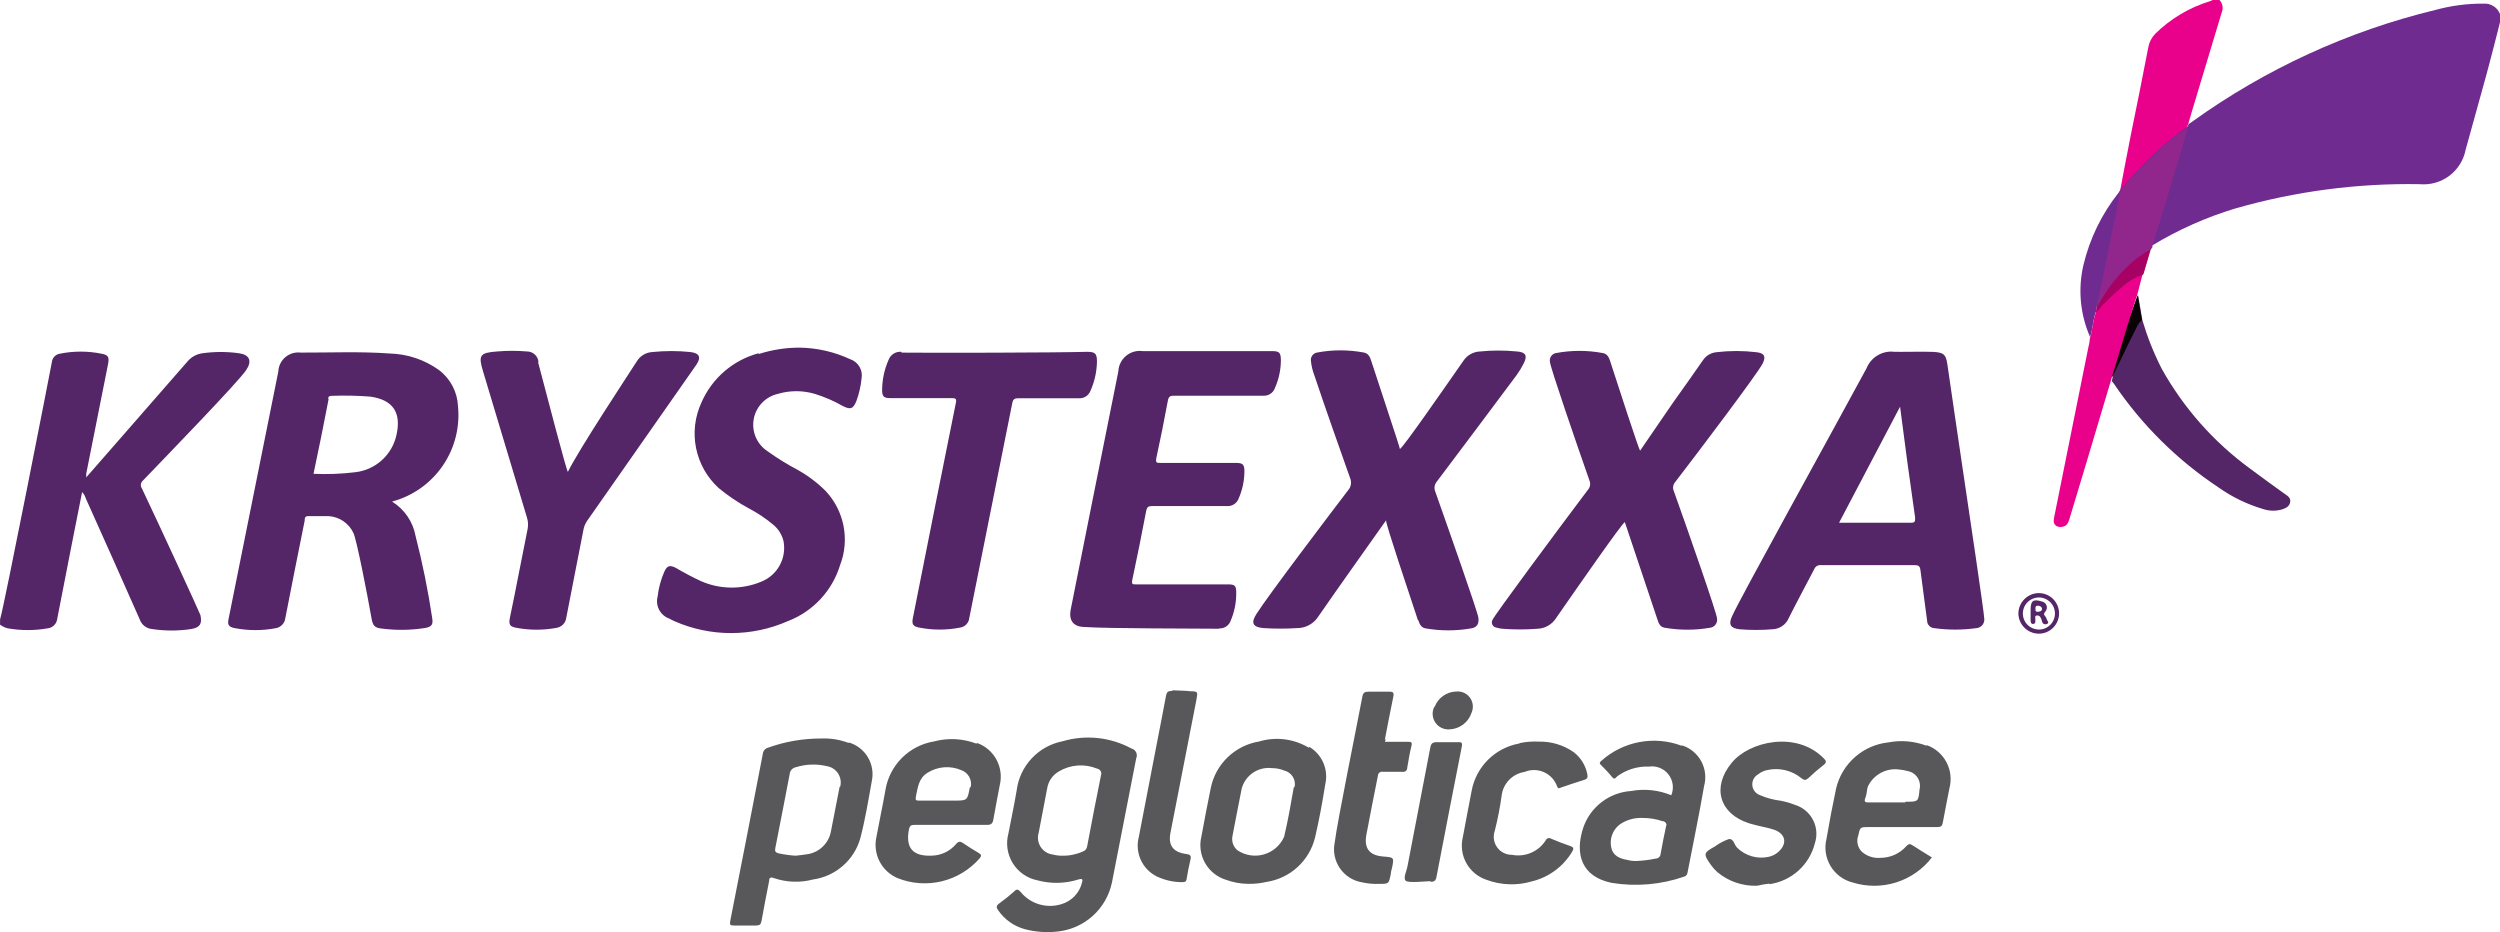 <svg id="Group_11512" data-name="Group 11512" xmlns="http://www.w3.org/2000/svg" xmlns:xlink="http://www.w3.org/1999/xlink" width="173.594" height="64.719" viewBox="0 0 173.594 64.719">
  <defs>
    <clipPath id="clip-path">
      <path id="Path_2" data-name="Path 2" d="M151.951-28.771c-.8-.581-1.592-1.139-2.389-1.744a21.642,21.642,0,0,1-6.1-6.9,19.92,19.92,0,0,1-1.346-3.368h0l-.3-1.752c-.47,1.33-.963,2.548-1.37,3.894-.119.4-.422,1.967-.454,2.07l.167.215a26.278,26.278,0,0,0,7.238,7.166,10.5,10.5,0,0,0,3.089,1.5,2.222,2.222,0,0,0,1.29.04c.271-.088.542-.191.6-.518S152.15-28.627,151.951-28.771ZM141.464-39.823l.159-.3Z" transform="translate(-139.991 42.538)" fill="none"/>
    </clipPath>
    <clipPath id="clip-path-2">
      <path id="Path_4" data-name="Path 4" d="M140.072-36.893c-1.027.143.239-1.354.358-1.752.406-1.354.908-2.564,1.37-3.894l.3,1.752c-.255.151-.334.438-.462.669C141.187-39.273,140.12-36.972,140.072-36.893Z" transform="translate(-139.673 42.538)" fill="none"/>
    </clipPath>
    <clipPath id="clip-path-3">
      <path id="Path_6" data-name="Path 6" d="M147.672-62h-.478l-.175.08a9.316,9.316,0,0,0-3.814,2.269,1.8,1.8,0,0,0-.478.94c-.4,2.054-.8,4.1-1.226,6.147-.255,1.282-.494,2.564-.741,3.854l-.088.151c-.1.94-.342,1.855-.525,2.779-.287,1.481-.6,2.954-.892,4.435,0,.1-.175.51-.088.573l-.08.478c-.223.565-.215,1.194-.414,1.768a3.106,3.106,0,0,1-.111.661L136.174-26c-.08.414.167.653.581.581.295-.048.406-.247.486-.51q.581-1.959,1.179-3.91c.573-1.9,3.066-10.351,3.535-11.673l.366-1.409h0l.048-.08.518-1.752h0l.08-.127a.492.492,0,0,1,0-.119c.629-2.078,1.266-4.149,1.879-6.227a16.476,16.476,0,0,0,.557-1.967l.1-.175c0-.127,1.593-5.3,2.317-7.748a.8.8,0,0,0-.151-.884Z" transform="translate(-136.159 62)" fill="none"/>
    </clipPath>
    <clipPath id="clip-path-4">
      <path id="Path_8" data-name="Path 8" d="M165.885-61.758a12.159,12.159,0,0,0-3.289.43,48.429,48.429,0,0,0-16.913,7.764l-.231.159-.1.175h0a19.112,19.112,0,0,0-2.46,2.046,29.984,29.984,0,0,0-2.222,2.389l-.088.151a12.869,12.869,0,0,0-2.453,5.04,7.963,7.963,0,0,0,.462,4.993c.2-.573.191-1.194.414-1.768l.08-.478h0a10.582,10.582,0,0,1,2.094-2.779,6.965,6.965,0,0,1,1.64-1.2l.08-.127a25.208,25.208,0,0,1,5.773-2.572,43.634,43.634,0,0,1,12.812-1.688,2.97,2.97,0,0,0,3.185-2.389q.732-2.612,1.449-5.231c.326-1.21.629-2.389.94-3.631v-.557a1.131,1.131,0,0,0-1.171-.725Z" transform="translate(-137.921 61.763)" fill="none"/>
    </clipPath>
    <clipPath id="clip-path-5">
      <path id="Path_10" data-name="Path 10" d="M139.179-41.96a8.584,8.584,0,0,1,1.951-2.46,6.967,6.967,0,0,1,1.64-1.2l-.517,1.752-.048.08h0a3.893,3.893,0,0,0-1.465.868,14.463,14.463,0,0,0-1.792,1.76l.08-.478a3.18,3.18,0,0,1,.151-.319Z" transform="translate(-138.948 45.623)" fill="none"/>
    </clipPath>
    <clipPath id="clip-path-6">
      <path id="Path_12" data-name="Path 12" d="M140.616-49.165a29.935,29.935,0,0,1,2.222-2.389A19.1,19.1,0,0,1,145.3-53.6c-.111.677-1.807,6.115-2.437,8.194a.5.5,0,0,0,0,.119l-.08.127a6.967,6.967,0,0,0-1.64,1.2,10.575,10.575,0,0,0-2.094,2.779c-.088-.072.072-.486.088-.573.3-1.481.605-2.954.892-4.435.183-.924.422-1.839.526-2.779Z" transform="translate(-139.021 53.6)" fill="none"/>
    </clipPath>
    <clipPath id="clip-path-7">
      <path id="Path_14" data-name="Path 14" d="M76.751-12.446a6.29,6.29,0,0,0-4.778-.5,3.981,3.981,0,0,0-3.185,3.4c-.167,1-.382,2-.573,2.994a2.62,2.62,0,0,0,.3,2.071A2.62,2.62,0,0,0,70.23-3.289a5.072,5.072,0,0,0,2.859-.064c.2-.056.318-.056.239.2a2.07,2.07,0,0,1-1.473,1.529,2.636,2.636,0,0,1-2.795-.86c-.2-.223-.295-.2-.486,0a12.537,12.537,0,0,1-1,.8c-.231.159-.2.295-.064.486A3.3,3.3,0,0,0,69.346.1a6.171,6.171,0,0,0,2.261.167A4.308,4.308,0,0,0,75.4-3.13c.573-2.875,1.115-5.757,1.688-8.639a.494.494,0,0,0-.01-.416.494.494,0,0,0-.325-.261Zm-2.11,1.863q-.5,2.472-.963,4.945A.422.422,0,0,1,73.4-5.3,3.312,3.312,0,0,1,71.957-5a2.445,2.445,0,0,1-.653-.08,1.178,1.178,0,0,1-.851-.529,1.179,1.179,0,0,1-.137-.992c.191-1.027.39-2.054.589-3.074a1.656,1.656,0,0,1,.8-1.171,2.978,2.978,0,0,1,2.667-.2.35.35,0,0,1,.243.168.35.35,0,0,1,.028.294ZM57.123-12.828a4.778,4.778,0,0,0-1.9-.311,10.869,10.869,0,0,0-3.7.637.494.494,0,0,0-.366.438q-1.115,5.8-2.261,11.6c-.048.263,0,.319.279.311h1.513c.247,0,.334-.072.382-.319.159-.924.35-1.847.526-2.763,0-.191.056-.311.319-.215a4.7,4.7,0,0,0,2.739.1A3.989,3.989,0,0,0,57.927-6.2c.342-1.314.565-2.667.8-3.981a2.293,2.293,0,0,0-1.6-2.683Zm-.629,3.034c-.2,1.059-.414,2.118-.621,3.185a1.959,1.959,0,0,1-1.752,1.521c-.231.048-.47.056-.693.088a8.011,8.011,0,0,1-1.186-.167c-.2-.064-.263-.127-.215-.366.342-1.712.669-3.432,1-5.144a.526.526,0,0,1,.438-.47,4.029,4.029,0,0,1,2.134-.072,1.147,1.147,0,0,1,.786.508,1.147,1.147,0,0,1,.145.925Zm58.462-2.843a5.478,5.478,0,0,0-5.574,1.051c-.135.111-.143.191,0,.311.239.247.486.486.7.756s.247.159.414,0a3.488,3.488,0,0,1,2.2-.669,1.449,1.449,0,0,1,1.351.546,1.449,1.449,0,0,1,.193,1.445,4.945,4.945,0,0,0-2.795-.295,3.774,3.774,0,0,0-3.312,2.532c-.621,1.871-.1,3.424,1.967,3.846a10.28,10.28,0,0,0,5.048-.438c.175-.056.207-.183.231-.326.382-1.983.8-3.981,1.139-5.956a2.317,2.317,0,0,0-1.529-2.827Zm-1.075,5.574q-.207.963-.382,1.943a.342.342,0,0,1-.334.319,8.41,8.41,0,0,1-1.3.167,2.13,2.13,0,0,1-.669-.072c-.518-.088-1-.279-1.123-.852a1.593,1.593,0,0,1,.565-1.593,2.548,2.548,0,0,1,1.593-.47,4.261,4.261,0,0,1,1.4.223.279.279,0,0,1,.279.271Zm18.083-5.574a4.889,4.889,0,0,0-2.652-.231,4.188,4.188,0,0,0-3.623,3.185c-.247,1.163-.47,2.333-.669,3.5a2.508,2.508,0,0,0,.279,1.9,2.508,2.508,0,0,0,1.545,1.146,5.048,5.048,0,0,0,5.494-1.744c-.462-.287-.908-.549-1.338-.836-.191-.127-.287-.111-.446.064a2.389,2.389,0,0,1-1.784.8,1.728,1.728,0,0,1-1.29-.414,1.075,1.075,0,0,1-.255-1.139c.127-.573.12-.581.709-.581h4.778c.247,0,.342-.072.382-.311.143-.8.311-1.593.462-2.389a2.5,2.5,0,0,0-1.585-2.994ZM130.483-8.7h-2.5c-.239,0-.39,0-.263-.326s.08-.549.183-.8a2.094,2.094,0,0,1,2.19-1.155,3.025,3.025,0,0,1,.541.1,1.043,1.043,0,0,1,.707.459,1.043,1.043,0,0,1,.137.831c-.08.844-.08.844-.971.844Zm-64.5-4.085a4.778,4.778,0,0,0-2.93-.151,4.093,4.093,0,0,0-3.384,3.4c-.191,1.091-.43,2.182-.629,3.273A2.508,2.508,0,0,0,60.523-3.44a5.072,5.072,0,0,0,5.7-1.386c.135-.175.111-.247-.064-.358-.366-.215-.725-.438-1.075-.677-.207-.143-.326-.159-.51.056a2.261,2.261,0,0,1-1.672.8c-1.338.064-1.847-.541-1.593-1.839.048-.231.143-.295.366-.295h5.04c.311,0,.406-.1.454-.382.135-.8.3-1.593.446-2.389a2.484,2.484,0,0,0-1.569-2.914Zm-.454,3.066c-.167.892-.167.892-1.107.892H62.036c-.223,0-.3,0-.247-.287.135-.613.183-1.258.8-1.64a2.524,2.524,0,0,1,2.341-.191A1.019,1.019,0,0,1,65.6-9.786Zm23.53-2.787a4.3,4.3,0,0,0-3.448-.422,4.1,4.1,0,0,0-3.352,3.249c-.223,1.115-.446,2.23-.645,3.344a2.516,2.516,0,0,0,1.712,3.01,4.594,4.594,0,0,0,1.513.279,5.136,5.136,0,0,0,1.3-.135,4.1,4.1,0,0,0,3.368-3.09c.287-1.218.51-2.46.709-3.695a2.389,2.389,0,0,0-1.091-2.58ZM88.026-9.739c-.2,1.147-.4,2.293-.669,3.424a2.2,2.2,0,0,1-3.249.932,1.019,1.019,0,0,1-.334-1c.215-1.091.414-2.182.637-3.273a1.935,1.935,0,0,1,2.1-1.425,2.214,2.214,0,0,1,.852.167.971.971,0,0,1,.725,1.131Zm33,6.72a3.8,3.8,0,0,0,3.185-2.843,2.1,2.1,0,0,0-.128-1.623,2.1,2.1,0,0,0-1.249-1.044,5.448,5.448,0,0,0-.987-.287,5.193,5.193,0,0,1-1.449-.39.8.8,0,0,1-.53-.686.8.8,0,0,1,.41-.763,1.441,1.441,0,0,1,.605-.287,2.779,2.779,0,0,1,2.389.557c.207.167.311.151.486,0a12.617,12.617,0,0,1,1.051-.908c.239-.183.2-.295,0-.486-1.9-1.911-5.168-1.155-6.37.326-1.4,1.688-.868,3.535,1.194,4.2.239.08.486.127.725.191s.7.143,1.035.263c.8.287.924.971.271,1.545a1.465,1.465,0,0,1-.669.334,2.389,2.389,0,0,1-2.158-.613c-.231-.2-.247-.669-.605-.621a3.824,3.824,0,0,0-.971.518c-.8.438-.8.518-.271,1.274a3.188,3.188,0,0,0,.446.5,4.085,4.085,0,0,0,2.763.948,7.1,7.1,0,0,1,.884-.151Zm-17.351-9.77a4.093,4.093,0,0,0-3.3,3.3c-.207,1.051-.4,2.1-.605,3.185a2.5,2.5,0,0,0,1.64,2.978,4.993,4.993,0,0,0,3.185.1,4.475,4.475,0,0,0,2.763-2.054c.119-.207.119-.3-.127-.39-.454-.151-.892-.326-1.33-.51a.255.255,0,0,0-.22-.033.255.255,0,0,0-.162.152,2.269,2.269,0,0,1-2.341,1,1.25,1.25,0,0,1-1.03-.521,1.25,1.25,0,0,1-.164-1.143,22.131,22.131,0,0,0,.478-2.452,1.887,1.887,0,0,1,1.592-1.64,1.7,1.7,0,0,1,1.349.018,1.7,1.7,0,0,1,.913.993c.088.2.175.1.271.072.526-.175,1.051-.366,1.593-.526.239-.072.279-.191.231-.4a2.548,2.548,0,0,0-.932-1.521,4.077,4.077,0,0,0-2.461-.741,4.945,4.945,0,0,0-1.282.1Zm-9.324-.263c.191-1,.382-2,.589-2.994.056-.255,0-.35-.279-.342H93.226c-.279,0-.382.064-.438.35-.35,1.871-1.728,8.608-1.919,10.128a2.325,2.325,0,0,0,.373,1.8,2.325,2.325,0,0,0,1.57.966,4.4,4.4,0,0,0,1.147.1c.669,0,.669,0,.8-.669a2.061,2.061,0,0,1,.088-.43c.151-.741.151-.741-.6-.8-.963-.072-1.354-.565-1.178-1.513.255-1.362.526-2.723.8-4.093a.287.287,0,0,1,.106-.22.287.287,0,0,1,.237-.059h1.354a.279.279,0,0,0,.24-.055.279.279,0,0,0,.1-.224c.088-.51.167-1.019.295-1.521.064-.263-.04-.287-.247-.279H94.356a.586.586,0,0,0,.048-.2ZM79.57-16.443c-.271,0-.366.08-.414.334-.111.661-1.393,7.166-1.887,9.8a2.389,2.389,0,0,0,1.274,2.763,4.1,4.1,0,0,0,1.768.382c.183,0,.255-.056.279-.239.072-.446.159-.884.263-1.322.064-.263,0-.35-.271-.39-.94-.119-1.29-.605-1.115-1.489q.892-4.586,1.792-9.181c.119-.629.127-.629-.5-.637-.088-.04-.884-.04-1.131-.064ZM97.51-3.185c.287,0,.382-.088.43-.358q.868-4.531,1.76-9.061c.048-.255-.048-.287-.263-.279H97.971c-.295,0-.406.08-.462.366C96.984-9.754,96.443-7,95.917-4.236c-.064.334-.311.8-.111.979s1.529.008,1.76.032ZM97.764-15.3a1.091,1.091,0,0,0,.1,1.064,1.091,1.091,0,0,0,.963.464,1.672,1.672,0,0,0,1.545-1.155,1.051,1.051,0,0,0-.109-1.044,1.051,1.051,0,0,0-.958-.429A1.64,1.64,0,0,0,97.82-15.36Z" transform="translate(-48.881 16.483)" fill="none"/>
    </clipPath>
    <clipPath id="clip-path-8">
      <path id="Path_16" data-name="Path 16" d="M.756-20.22c.263-.8,3.527-17.454,3.591-17.836a.661.661,0,0,1,.549-.6,7.31,7.31,0,0,1,2.914,0c.462.088.533.239.446.7L6.736-30.324a2.334,2.334,0,0,0,0,.255l2.054-2.349,4.985-5.709a1.648,1.648,0,0,1,1.059-.565,9.173,9.173,0,0,1,2.492,0c.748.1.948.526.518,1.171-.526.8-5.383,5.813-7.166,7.668a.406.406,0,0,0-.08.541c1.282,2.7,3.981,8.56,4.069,8.807.119.573,0,.852-.621.963a9.07,9.07,0,0,1-2.763,0,1,1,0,0,1-.836-.677q-1.855-4.2-3.742-8.393a1.011,1.011,0,0,0-.255-.438c-.151.748-1.306,6.6-1.728,8.807a.749.749,0,0,1-.645.653,8.051,8.051,0,0,1-2.8,0,1.513,1.513,0,0,1-.526-.255Zm27.559-8.273A6.211,6.211,0,0,0,32.551-35a3.328,3.328,0,0,0-1.322-2.524,6.123,6.123,0,0,0-3.408-1.147c-2.062-.151-4.133-.056-6.195-.064a1.386,1.386,0,0,0-1.066.32,1.386,1.386,0,0,0-.486,1L16.618-20.228c-.08.382,0,.549.446.629a7.588,7.588,0,0,0,2.843,0,.8.8,0,0,0,.653-.693c.438-2.261.892-4.515,1.346-6.776,0-.151,0-.319.263-.311h1.393a2.03,2.03,0,0,1,1.728,1.171c.215.414.979,4.332,1.242,5.845.1.6.207.748.8.8a10.527,10.527,0,0,0,2.93-.048c.454-.08.573-.231.5-.677A56.788,56.788,0,0,0,29.605-26a3.559,3.559,0,0,0-1.632-2.389Zm-4.778-7.039c0-.151.088-.2.239-.2a23.043,23.043,0,0,1,2.7.056c1.593.231,2.15,1.131,1.8,2.675a3.312,3.312,0,0,1-2.851,2.572,17.47,17.47,0,0,1-2.906.111c.374-1.752.717-3.48,1.051-5.2ZM132.188-38.8a1.847,1.847,0,0,0-1.831,1.155c-2.492,4.618-8.838,16.061-9.356,17.255-.247.557-.064.8.549.868a13.974,13.974,0,0,0,2.261,0,1.282,1.282,0,0,0,1.155-.8c.565-1.139,1.178-2.245,1.76-3.376a.446.446,0,0,1,.462-.279H133.7c.263,0,.366.072.4.35.143,1.171.318,2.333.462,3.5a.526.526,0,0,0,.494.526,10.647,10.647,0,0,0,2.922,0,.6.6,0,0,0,.431-.227.6.6,0,0,0,.118-.473c0-.319-1.027-7.254-1.5-10.407-.358-2.389-.7-4.778-1.059-7.222-.1-.669-.239-.8-.924-.852-.518-.032-2.413.008-2.827-.008Zm1.545,11.538c0,.207,0,.342-.255.342H128.6a.868.868,0,0,1-.151,0l4.236-8.058C133.016-32.363,133.366-29.815,133.733-27.259Zm-34.5,7.111c.088.263.191.51.494.565a9.253,9.253,0,0,0,3.185,0c.406-.072.541-.319.494-.733s-2.07-6.139-2.994-8.759a.677.677,0,0,1,.119-.717q2.771-3.679,5.526-7.373a5.817,5.817,0,0,0,.486-.8c.287-.541.159-.8-.454-.844a12.939,12.939,0,0,0-2.58,0,1.457,1.457,0,0,0-1.155.661c-1.354,1.943-4.22,6.076-4.4,6.107,0-.119-1.378-4.212-2-6.147-.088-.271-.207-.494-.51-.549a8.759,8.759,0,0,0-3.233,0,.518.518,0,0,0-.346.215.518.518,0,0,0-.084.4A3.584,3.584,0,0,0,92-37.2c.8,2.389,1.648,4.778,2.492,7.166a.8.8,0,0,1-.135.86c-1.25,1.64-5.574,7.334-6.37,8.6-.4.621-.239.908.51.971a18.767,18.767,0,0,0,2.3,0,1.744,1.744,0,0,0,1.489-.8c1.537-2.222,3.105-4.411,4.706-6.681-.008.287,1.513,4.809,2.214,6.928Zm13.353-17.9c-.1-.295-.183-.589-.549-.653a8.806,8.806,0,0,0-3.233,0,.518.518,0,0,0-.346.215.518.518,0,0,0-.084.4c0,.319,1.887,5.8,2.739,8.225a.621.621,0,0,1-.112.669c-2.046,2.715-6.5,8.711-6.617,9.022a.358.358,0,0,0-.011.326.358.358,0,0,0,.258.2,1.792,1.792,0,0,0,.422.088,15.664,15.664,0,0,0,2.46,0,1.593,1.593,0,0,0,1.282-.733c1.465-2.11,4.586-6.6,4.778-6.673.04.119,1.545,4.594,2.253,6.728.088.271.175.549.5.605a9.221,9.221,0,0,0,3.185,0,.549.549,0,0,0,.365-.221.549.549,0,0,0,.1-.416c0-.334-2.062-6.227-3-8.846a.589.589,0,0,1,.1-.637c1.593-2.07,5.685-7.485,6.06-8.21.255-.5.127-.741-.43-.8a11.736,11.736,0,0,0-2.771,0,1.274,1.274,0,0,0-.948.573c-.677.979-1.37,1.951-2.062,2.922l-2.293,3.344C114.519-32.1,113.2-36.137,112.584-38.048ZM85.407-19.583a.8.8,0,0,0,.8-.541,4.778,4.778,0,0,0,.382-1.967c0-.462-.1-.549-.573-.549h-6.37c-.263,0-.334,0-.271-.326q.51-2.389.963-4.778c.056-.271.151-.334.406-.334h5.208a.8.8,0,0,0,.8-.51,4.778,4.778,0,0,0,.406-1.887c0-.494-.1-.6-.605-.6H81.338c-.271,0-.358,0-.295-.342q.43-1.975.8-3.981c.056-.295.175-.35.438-.342h6.195a.8.8,0,0,0,.8-.534,4.777,4.777,0,0,0,.414-1.887c0-.581-.088-.677-.653-.677H80.1a1.489,1.489,0,0,0-1.16.329,1.489,1.489,0,0,0-.536,1.08c-.756,3.774-2.962,14.771-3.3,16.5-.167.8.175,1.25,1,1.25,1.545.111,7.74.1,9.308.119Zm-31.97-19.11a6.036,6.036,0,0,0-3.981,3.424,5.128,5.128,0,0,0,1.186,5.932,12.82,12.82,0,0,0,2.1,1.417,9.555,9.555,0,0,1,1.712,1.147,2.134,2.134,0,0,1,.7,1.123A2.524,2.524,0,0,1,53.6-22.823a5.319,5.319,0,0,1-4.172-.04,19.632,19.632,0,0,1-1.752-.924c-.422-.215-.613-.151-.8.271a6,6,0,0,0-.462,1.712,1.282,1.282,0,0,0,.8,1.537c.119.056.231.127.35.175a9.778,9.778,0,0,0,7.9,0,6.052,6.052,0,0,0,3.615-3.878,4.929,4.929,0,0,0-1.019-5.176A8.878,8.878,0,0,0,56.1-30.611a17.668,17.668,0,0,1-2.054-1.274,2.2,2.2,0,0,1-.962-2.225,2.2,2.2,0,0,1,1.67-1.756,4.5,4.5,0,0,1,2.58,0,9.779,9.779,0,0,1,1.959.852c.518.255.693.191.916-.342a6.37,6.37,0,0,0,.366-1.593,1.186,1.186,0,0,0-.8-1.33,8.608,8.608,0,0,0-3.488-.8,9.245,9.245,0,0,0-2.859.446Zm-15.3.573a.8.8,0,0,0-.8-.693,11.944,11.944,0,0,0-2.062,0c-1.218.088-1.33.255-.971,1.425q1.513,5.048,3.034,10.1a1.593,1.593,0,0,1,.048.8c-.422,2.062-.8,4.125-1.234,6.179-.088.462,0,.6.454.685a7.549,7.549,0,0,0,2.8,0,.8.8,0,0,0,.661-.685c.382-2.03.8-4.045,1.186-6.076a1.632,1.632,0,0,1,.255-.653c1.593-2.293,6.7-9.555,7.6-10.861.35-.526.2-.8-.43-.876a13.02,13.02,0,0,0-2.612,0,1.354,1.354,0,0,0-1.107.661c-.661,1.035-3.981,6.052-4.778,7.66-.1-.08-1.417-5.136-2.062-7.588Zm25.21-.669a.868.868,0,0,0-.9.565,5.271,5.271,0,0,0-.446,2.078c0,.47.119.573.589.573h4.252c.263,0,.342.048.279.334-.358,1.72-2.333,11.657-2.978,14.9-.1.478,0,.613.438.7a7.357,7.357,0,0,0,2.835,0,.748.748,0,0,0,.637-.661c.987-4.977,2-9.953,2.986-14.93.056-.279.167-.334.414-.334h4.212a.8.8,0,0,0,.8-.51,5.2,5.2,0,0,0,.454-2.038c0-.549-.119-.677-.677-.677-2.166.064-10.75.08-12.9.056ZM140.9-20.626a1.425,1.425,0,0,0,1.417,1.409,1.409,1.409,0,0,0,1.409-1.409,1.409,1.409,0,0,0-1.409-1.409,1.433,1.433,0,0,0-1.417,1.409Zm1.425,1.123a1.115,1.115,0,0,1-1.031-.692,1.115,1.115,0,0,1,.249-1.217,1.115,1.115,0,0,1,1.22-.231,1.115,1.115,0,0,1,.677,1.041,1.115,1.115,0,0,1-1.123,1.1Zm-.565-.573h0s0,.183.143.183.183-.072.175-.191a.787.787,0,0,1,0-.159c0-.08-.048-.2.072-.231a.247.247,0,0,1,.295.143,1.033,1.033,0,0,1,.1.263.231.231,0,0,0,.122.174.231.231,0,0,0,.213,0c.175-.064.056-.191,0-.295a.623.623,0,0,0-.1-.215c-.12-.135-.135-.2,0-.358a.422.422,0,0,0,.078-.408.422.422,0,0,0-.309-.277c-.629-.2-.8-.056-.8.581v.788Zm.486-.661c-.223,0-.143-.159-.159-.271s.08-.167.191-.151.255.064.263.223-.175.191-.3.2Z" transform="translate(-0.749 39.075)" fill="none"/>
    </clipPath>
  </defs>
  <g id="Group_1" data-name="Group 1" transform="translate(146.64 20.496)" clip-path="url(#clip-path)">
    <path id="Path_1" data-name="Path 1" d="M134.991-47.538h22.92v25.5h-22.92Z" transform="translate(-140.257 42.272)" fill="#542567"/>
  </g>
  <g id="Group_2" data-name="Group 2" transform="translate(146.305 20.496)" clip-path="url(#clip-path-2)">
    <path id="Path_3" data-name="Path 3" d="M134.673-47.538h12.961v16.186H134.673Z" transform="translate(-139.939 42.272)" fill="#090306"/>
  </g>
  <g id="Group_3" data-name="Group 3" transform="translate(142.604)" clip-path="url(#clip-path-3)">
    <path id="Path_5" data-name="Path 5" d="M131.159-67h22.267v47.124H131.159Z" transform="translate(-136.425 61.734)" fill="#ea018b"/>
  </g>
  <g id="Group_4" data-name="Group 4" transform="translate(144.459 0.249)" clip-path="url(#clip-path-4)">
    <path id="Path_7" data-name="Path 7" d="M132.921-66.763h39.666v33.684H132.921Z" transform="translate(-138.186 61.498)" fill="#702b91"/>
  </g>
  <g id="Group_5" data-name="Group 5" transform="translate(145.541 17.247)" clip-path="url(#clip-path-5)">
    <path id="Path_9" data-name="Path 9" d="M133.948-50.623H148.3v14.99H133.948Z" transform="translate(-139.214 45.357)" fill="#a70164"/>
  </g>
  <g id="Group_6" data-name="Group 6" transform="translate(145.619 8.847)" clip-path="url(#clip-path-6)">
    <path id="Path_11" data-name="Path 11" d="M134.021-58.6H150.83v22.953H134.021Z" transform="translate(-139.287 53.334)" fill="#91278d"/>
  </g>
  <g id="Group_7" data-name="Group 7" transform="translate(50.69 47.935)" clip-path="url(#clip-path-7)">
    <path id="Path_13" data-name="Path 13" d="M43.881-21.483h95.289V5.832H43.881Z" transform="translate(-49.147 16.217)" fill="#58585a"/>
  </g>
  <g id="Group_8" data-name="Group 8" transform="translate(0 24.143)" clip-path="url(#clip-path-8)">
    <path id="Path_15" data-name="Path 15" d="M-4.251-44.075H149.257v30.39H-4.251Z" transform="translate(-1.014 38.81)" fill="#542567"/>
  </g>
</svg>

